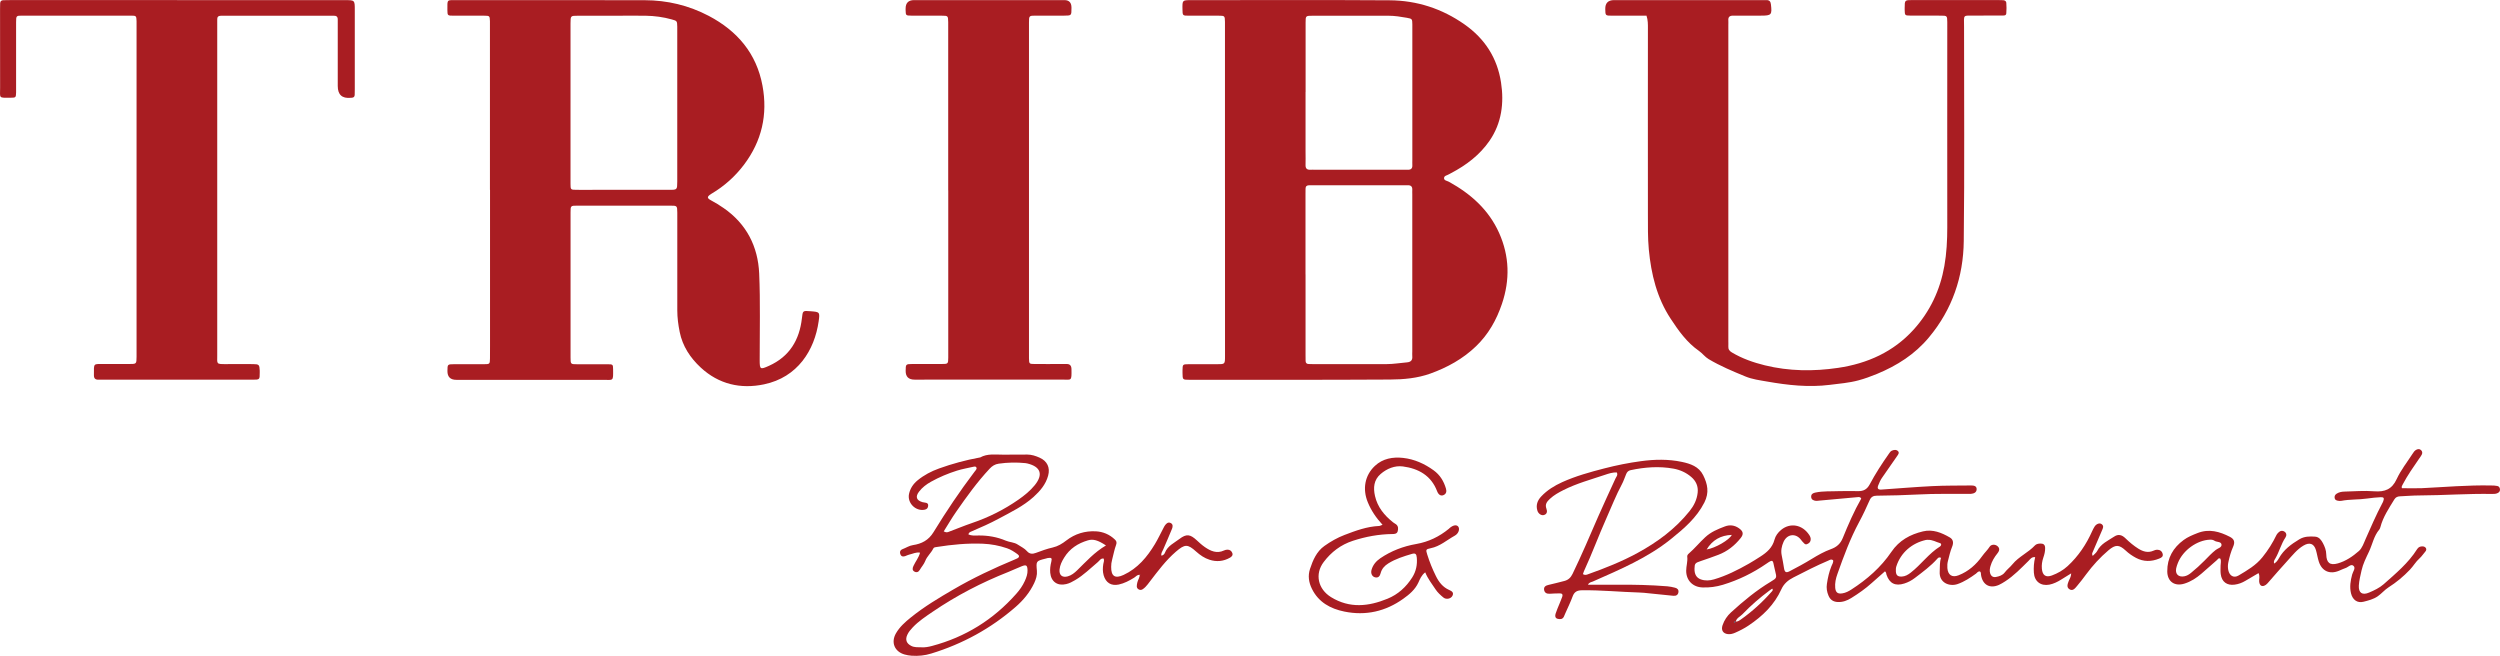 <?xml version="1.0" encoding="UTF-8"?><svg id="Calque_2" xmlns="http://www.w3.org/2000/svg" viewBox="0 0 498.89 130.87"><defs><style>.cls-1{fill:#a91d22;}.cls-2{fill:#081d3d;}</style></defs><g id="Calque_1-2"><path class="cls-1" d="m244.45,37.86c0-10.83,0-21.66,0-32.49,0-.33,0-.66,0-.99-.03-1.23-.03-1.24-1.29-1.25-1.98-.01-3.96,0-5.94,0-1.23,0-1.23-.02-1.25-1.28-.03-1.82-.03-1.82,1.71-1.82,13.21,0,26.42-.06,39.63.03,5.44.04,10.44,1.65,14.94,4.81,4.09,2.87,6.55,6.74,7.29,11.6.63,4.09.13,8.1-2.3,11.63-1.96,2.84-4.65,4.87-7.69,6.46-.13.07-.26.12-.37.2-.37.25-1.04.27-1.01.83.02.45.62.49.98.69,4.36,2.4,7.94,5.59,10.01,10.21,2.07,4.63,2.19,9.35.56,14.16-1.09,3.21-2.7,6.07-5.16,8.44-2.62,2.53-5.74,4.24-9.12,5.46-2.59.93-5.34,1.18-8.05,1.19-13.35.08-26.7.05-40.06.05-1.33,0-1.33-.02-1.35-1.33,0-.19,0-.38,0-.57.02-1.17.04-1.2,1.18-1.21,1.89-.02,3.77,0,5.66,0,1.63,0,1.64,0,1.64-1.59,0-11.07,0-22.13,0-33.2h0Zm16.08,16.91c0,5.37,0,10.74,0,16.11,0,.38,0,.75.01,1.13,0,.39.19.62.59.63.28.01.57.02.85.02,4.91,0,9.81,0,14.72,0,1.37,0,2.72-.24,4.08-.35.73-.06,1.12-.41,1.05-1.19-.03-.33,0-.66,0-.99,0-10.46,0-20.91,0-31.37,0-.28-.02-.57,0-.85.04-.65-.24-.97-.91-.94-.24.01-.47,0-.71,0-6.09,0-12.17,0-18.26,0-.24,0-.47,0-.71,0-.45,0-.71.2-.71.68,0,.38-.01.75-.01,1.13,0,5.32,0,10.64,0,15.97Zm0-36.41c0,3.95,0,7.91,0,11.86,0,.89.03,1.79,0,2.68-.03.75.31,1.02,1.02.97.28-.02.57,0,.85,0,5.8,0,11.6,0,17.4,0,.38,0,.76-.01,1.13,0,.67.03.95-.29.91-.94-.02-.33,0-.66,0-.99,0-8.14,0-16.29,0-24.43,0-.89.01-1.79,0-2.68-.02-1.04-.03-1.09-1.09-1.28-1.21-.21-2.42-.41-3.65-.41-5.05,0-10.09,0-15.14,0-1.41,0-1.42.01-1.42,1.38,0,4.61,0,9.23,0,13.84Z"/><path class="cls-1" d="m97.77,37.86c0-10.88,0-21.76,0-32.64,0-.33,0-.66,0-.99-.04-1.06-.05-1.09-1.16-1.1-2.03-.02-4.06,0-6.09,0-1.21,0-1.23-.02-1.24-1.15-.01-2.18-.13-1.95,1.85-1.95,12.51,0,25.01-.02,37.52.01,4.5.01,8.79,1.03,12.79,3.13,5.7,3,9.53,7.5,10.72,13.93,1.07,5.75-.13,11.03-3.67,15.74-1.78,2.36-3.94,4.3-6.49,5.81-.04.02-.08.04-.12.07-.81.54-.83.81.01,1.26.88.46,1.71.98,2.53,1.55,4.56,3.16,6.84,7.66,7.08,13.05.25,5.74.09,11.49.1,17.24,0,1.91.09,1.98,1.86,1.18,4.1-1.85,6.08-5.17,6.57-9.5.17-1.51.15-1.52,1.72-1.39,1.81.14,1.89.15,1.62,2-.82,5.78-4.19,11.19-10.91,12.59-4.67.98-9.02-.02-12.62-3.35-2.09-1.94-3.63-4.26-4.2-7.1-.29-1.42-.48-2.86-.48-4.31,0-5.93,0-11.87,0-17.8,0-.57,0-1.13,0-1.7-.02-1.39-.02-1.4-1.42-1.4-6.18,0-12.36,0-18.55,0-1.31,0-1.33.02-1.33,1.34,0,9.66,0,19.31,0,28.97,0,1.33.02,1.34,1.32,1.34,2.03.01,4.06,0,6.09,0,1.03,0,1.07.04,1.08,1.01.03,2.47.07,2.1-1.98,2.1-9.77,0-19.54,0-29.3,0q-1.79,0-1.78-1.76c.01-1.34.01-1.35,1.32-1.36,1.98-.01,3.96,0,5.95,0,1.19,0,1.2-.03,1.22-1.16.02-.85.01-1.7.01-2.54,0-10.36,0-20.72,0-31.09h0Zm16.08-17.42c0,5.41,0,10.82,0,16.23,0,1.18.03,1.2,1.17,1.21,1.23.02,2.45,0,3.68,0,4.95,0,9.9,0,14.85,0,1.59,0,1.59,0,1.6-1.65,0-.05,0-.09,0-.14,0-9.83,0-19.67,0-29.5,0-.42,0-.85,0-1.27-.03-1.14-.03-1.15-1.11-1.45-1.69-.47-3.41-.7-5.16-.73-2.03-.04-4.05,0-6.08,0-2.5,0-5,0-7.5,0-1.44,0-1.44.01-1.45,1.5,0,.19,0,.38,0,.56,0,5.08,0,10.16,0,15.25Z"/><path class="cls-1" d="m35.34.03c11.18,0,22.37,0,33.55,0,1.91,0,1.91,0,1.91,1.97,0,5.28,0,10.55,0,15.83,0,.38,0,.75-.02,1.13-.02.33-.2.51-.53.54-.09,0-.19,0-.28.02q-2.57.24-2.57-2.36c0-4.1,0-8.2,0-12.29,0-.33-.01-.66,0-.99.01-.54-.27-.76-.79-.74-.24,0-.47,0-.71,0-7.03,0-14.06,0-21.1,0-.24,0-.47.01-.71,0-.54,0-.77.26-.74.79.01.28,0,.57,0,.85,0,22.04,0,44.09,0,66.13,0,1.74-.25,1.76,1.77,1.75,1.79,0,3.59-.02,5.38,0,1.19.01,1.28.12,1.33,1.3,0,.14,0,.28,0,.42,0,1.38,0,1.39-1.43,1.39-9.3,0-18.59,0-27.89,0-.94,0-1.89-.01-2.83,0-.65.02-.95-.24-.94-.91,0-2.49-.17-2.2,2.04-2.22,1.65,0,3.3,0,4.96,0,1.5,0,1.5,0,1.51-1.45,0-1.08,0-2.17,0-3.25,0-21.01,0-42.02,0-63.02,0-.24,0-.47,0-.71-.04-1.05-.06-1.09-1.16-1.09-7.22,0-14.44,0-21.66,0-1.2,0-1.21.03-1.22,1.32,0,4.43,0,8.86,0,13.28,0,.24,0,.47,0,.71-.03,1.01-.05,1.07-1.03,1.07-2.56.01-2.15.18-2.16-2.05C0,12.24.01,7.01.01,1.78c0-.38,0-.75.02-1.13C.04.25.27.05.66.04c.42-.01.85-.02,1.27-.02,11.14,0,22.28,0,33.41,0h0Z"/><path class="cls-1" d="m328.55,3.13c-2.34,0-4.6,0-6.86,0-1.33,0-1.33-.02-1.35-1.33q-.03-1.77,1.75-1.78c9.81,0,19.63,0,29.44,0,.33,0,.66,0,.99,0,.58,0,.82.29.88.87.24,2.07.11,2.23-2,2.23-1.84,0-3.68.02-5.52,0-.73-.01-1.04.27-.98.99.02.28,0,.56,0,.85,0,21.05,0,42.1,0,63.15,0,.33.02.66,0,.99-.04.59.2.94.72,1.24,2.05,1.22,4.26,1.99,6.56,2.56,4.84,1.19,9.75,1.23,14.62.51,5.83-.86,11.05-3.18,15.09-7.65,3.27-3.62,5.27-7.88,6.12-12.68.45-2.56.58-5.13.58-7.73-.02-13.42,0-26.84,0-40.26,0-.24,0-.47,0-.71-.02-1.23-.03-1.25-1.28-1.26-2.03-.01-4.06,0-6.09-.01-1.09-.01-1.1-.04-1.13-1.12,0-.14,0-.28,0-.42.01-1.55.01-1.56,1.56-1.56,5.66,0,11.32,0,16.99,0,.38,0,.76,0,1.13.03.31.02.58.21.6.5.05.7.06,1.41,0,2.11-.04.53-.53.44-.89.45-1.75.01-3.49,0-5.24.01-2.67.03-2.3-.35-2.3,2.34-.01,14.22.11,28.44-.06,42.66-.08,7.12-2.29,13.64-6.95,19.22-2.81,3.38-6.36,5.63-10.37,7.29-1.22.5-2.45.95-3.72,1.29-1.86.5-3.79.65-5.7.89-4.2.53-8.36.07-12.51-.66-1.47-.26-2.94-.44-4.34-1.02-2.5-1.03-5-2.07-7.33-3.46-.72-.43-1.24-1.16-1.93-1.64-2.41-1.68-4.06-4.01-5.63-6.4-2.76-4.19-3.9-8.89-4.37-13.83-.22-2.35-.17-4.7-.18-7.05-.02-12.34,0-24.68,0-37.01,0-.84.03-1.69-.29-2.63Z"/><path class="cls-1" d="m189.22,38c0-11.02,0-22.04,0-33.05,0-.19,0-.38,0-.56-.03-1.23-.03-1.25-1.28-1.26-2.03-.01-4.06,0-6.09-.01-1.09-.01-1.1-.04-1.13-1.12,0-.09,0-.19,0-.28q0-1.7,1.7-1.7c9.77,0,19.53,0,29.3,0,.24,0,.47,0,.71,0q1.37.02,1.39,1.45s0,.09,0,.14c0,1.5,0,1.5-1.44,1.51-1.89,0-3.77,0-5.66,0-1.37,0-1.38.01-1.38,1.43,0,22.22,0,44.45,0,66.67,0,.09,0,.19,0,.28.03,1.1.03,1.13,1.1,1.14,1.79.02,3.59,0,5.38,0,.33,0,.66.01.99,0,.73-.02,1,.35,1.01,1.04.04,2.46.02,2.07-1.87,2.07-9.81,0-19.62,0-29.44.01q-1.8,0-1.78-1.76c.01-1.32.02-1.35,1.34-1.36,1.93-.01,3.87,0,5.8,0,1.34,0,1.35-.02,1.36-1.31,0-1.93,0-3.86,0-5.79,0-9.18,0-18.36,0-27.54Z"/><path class="cls-1" d="m417.61,110.94c.34-.37.72-.63.9-.99.72-1.45,2.16-2.05,3.39-2.87.81-.54,1.53-.37,2.27.36.78.76,1.6,1.45,2.52,2.03.96.6,1.96.92,3.08.41.21-.1.45-.17.68-.18.59,0,1,.29,1.13.86.12.53-.29.75-.7.91-1.57.64-3.13.66-4.64-.15-.75-.4-1.44-.88-2.07-1.47-1.29-1.19-2.02-1.22-3.43-.02-1.66,1.41-3.12,3.01-4.42,4.76-.59.79-1.18,1.59-1.83,2.34-.38.44-.83,1.1-1.52.66-.64-.41-.36-1.07-.14-1.66.16-.42.47-.8.49-1.51-.78.48-1.4.86-2.02,1.25-.72.45-1.49.83-2.33,1-1.72.33-2.99-.64-3.1-2.38-.07-1.03,0-2.05.26-3.11-.72-.08-.99.42-1.33.75-1.48,1.45-2.91,2.96-4.67,4.09-.4.25-.8.51-1.23.7-1.83.81-3.28-.01-3.58-2.01-.03-.22.03-.47-.19-.66-.39-.11-.57.25-.82.43-1.15.83-2.32,1.61-3.68,2.08-1.56.54-3.71-.21-3.55-2.51.06-.93-.04-1.86.27-2.73-.41-.19-.58-.01-.73.16-1.32,1.49-2.93,2.66-4.5,3.86-.64.49-1.35.87-2.12,1.11-1.78.56-2.94-.01-3.54-1.76-.07-.21-.03-.46-.3-.68-.88.78-1.77,1.54-2.64,2.33-1.26,1.14-2.65,2.11-4.1,3.01-.81.5-1.67.83-2.67.79-.91-.04-1.52-.45-1.86-1.27-.32-.75-.45-1.53-.32-2.35.18-1.21.44-2.41.91-3.55.15-.38.42-.74.33-1.16-.37-.3-.67-.06-.95.06-2.39,1.01-4.7,2.2-7,3.38-1.02.52-1.87,1.23-2.37,2.33-1.4,3.11-3.75,5.37-6.54,7.24-.86.58-1.78,1.05-2.72,1.46-.44.19-.89.31-1.37.27-1.02-.1-1.45-.79-1.11-1.79.34-1,.93-1.87,1.69-2.56,2.48-2.26,5.06-4.4,7.95-6.13,1.22-.73,1.19-.77.85-2.14-.07-.27-.14-.55-.19-.83-.26-1.41-.3-1.47-1.52-.63-2.69,1.86-5.59,3.28-8.72,4.23-1.33.4-2.67.58-4.05.53-1.94-.06-3.27-1.39-3.27-3.33,0-.94.33-1.86.21-2.81-.03-.24.11-.45.3-.61,1.17-1.01,2.15-2.22,3.29-3.27,1.15-1.07,2.51-1.62,3.91-2.15.97-.37,1.92-.27,2.81.35.87.61.99,1.17.35,1.97-1.2,1.5-2.65,2.65-4.46,3.34-1.15.43-2.3.85-3.46,1.23-1.15.38-1.27.49-1.29,1.52-.03,1.11.38,1.83,1.25,2.15.87.31,1.75.26,2.64,0,2.46-.72,4.73-1.87,6.95-3.13.78-.44,1.53-.93,2.29-1.41,1.3-.83,2.41-1.78,2.83-3.38.2-.77.69-1.43,1.33-1.96,1.82-1.5,4.24-1.05,5.6,1.01.19.29.37.66.28,1.07-.09.42-.35.62-.73.77-.37.14-.51-.12-.7-.3-.17-.16-.32-.34-.46-.53-1.03-1.41-2.78-1.24-3.51.37-.39.87-.57,1.78-.36,2.74.18.83.31,1.66.45,2.5.13.81.39,1,1.11.63,1.5-.78,2.99-1.58,4.42-2.46,1.24-.76,2.49-1.47,3.85-1.96,1.11-.4,1.87-1.04,2.35-2.22,1.09-2.68,2.25-5.35,3.68-7.86-.18-.38-.5-.31-.75-.29-2.53.22-5.06.46-7.59.69-.23.02-.47.07-.7.05-.5-.06-.94-.24-.95-.84,0-.52.36-.71.82-.81,1.58-.34,3.2-.22,4.79-.29,1.27-.05,2.55,0,3.82,0,1.01,0,1.71-.34,2.25-1.34,1.12-2.11,2.43-4.13,3.81-6.09.16-.23.33-.5.56-.62.43-.21.97-.29,1.31.1.27.31,0,.66-.24,1-1.01,1.4-1.95,2.86-2.96,4.26-.34.47-.55.99-.76,1.5-.27.65-.07.92.6.88,3.38-.23,6.76-.52,10.15-.69,2.59-.13,5.19-.1,7.78-.13.53,0,1.13.09,1.09.79-.03.61-.55.83-1.11.88-.28.03-.57,0-.85.01-3.16.02-6.33-.06-9.48.11-2.83.15-5.65.22-8.48.25-.69,0-1.12.22-1.42.88-.66,1.48-1.34,2.97-2.12,4.4-1.78,3.31-3.07,6.81-4.32,10.34-.32.89-.53,1.81-.44,2.77.09.92.5,1.25,1.42,1.1.66-.1,1.25-.41,1.81-.77,3.12-2.01,5.89-4.43,7.98-7.51,1.56-2.3,3.75-3.48,6.31-4.09,1.95-.47,3.71.26,5.36,1.22.65.38.79,1.03.44,1.87-.38.92-.58,1.88-.83,2.83-.12.46-.14.93-.11,1.4.11,1.39.94,1.95,2.22,1.45,1.99-.77,3.53-2.15,4.74-3.85.46-.65,1.05-1.19,1.48-1.86.31-.48,1.06-.5,1.5-.16.5.38.55.86.07,1.46-.63.78-1.13,1.61-1.41,2.58-.13.46-.2.93-.07,1.39.16.57.56.89,1.17.77.65-.12,1.32-.34,1.73-.88.46-.61,1.08-1.06,1.55-1.64,1.26-1.55,3.16-2.34,4.5-3.78.25-.27.64-.35,1.04-.37.63-.02.98.21.99.88.02.68-.15,1.31-.36,1.93-.25.73-.36,1.46-.29,2.22.12,1.31.78,1.79,2,1.34,1.15-.43,2.22-1.02,3.14-1.87,2.15-1.98,3.73-4.35,4.91-7,.13-.3.29-.59.46-.87.34-.55,1-.81,1.41-.51.5.36.28.8.08,1.25-.64,1.45-1.26,2.92-1.88,4.38-.07.17-.17.34.01.68Zm-71.25,13.11c.4.01.72-.2,1.02-.41,2.27-1.6,4.31-3.46,6.14-5.54.13-.15.38-.31.14-.64-.19.13-.38.26-.56.39-1.92,1.43-3.73,2.99-5.38,4.72-.46.48-1.19.75-1.35,1.51-.13-.08-.25-.05-.36.04-.01.01.01.1.04.11.16.05.23-.06.3-.18Zm38.32-16.33s-.2,0-.39.04c-2.69.61-4.98,2.47-5.87,5.28-.1.3-.1.65-.09.97.04.79.37,1.08,1.17,1.05.69-.03,1.25-.36,1.78-.77,2.08-1.61,3.61-3.83,5.87-5.24.28-.18.31-.58-.02-.67-.77-.2-1.45-.69-2.45-.65Zm-44.11,1.93c1.71-.26,4.56-1.91,5.02-2.91-2.22.08-3.87,1.03-5.02,2.91Z"/><path class="cls-1" d="m227.43,114.73c-.5-.08-.75.34-1.1.55-.97.59-1.96,1.13-3.09,1.37-1.5.31-2.57-.36-3-1.85-.21-.74-.19-1.49-.07-2.24.06-.36.24-.72.07-1.1-.59-.09-.81.42-1.15.7-1.48,1.23-2.85,2.62-4.53,3.6-.57.34-1.15.65-1.8.8-1.73.42-3.01-.48-3.18-2.25-.07-.75.03-1.5.22-2.24.18-.71.01-.83-.72-.71-.14.02-.27.07-.41.11-1.94.49-1.92.49-1.75,2.44.08.86-.18,1.67-.54,2.45-.88,1.87-2.17,3.42-3.71,4.76-4.94,4.3-10.57,7.38-16.84,9.3-1.27.39-2.59.53-3.92.43-.47-.04-.94-.11-1.39-.24-2.01-.57-2.77-2.41-1.73-4.22.74-1.29,1.85-2.27,2.98-3.18,2.65-2.14,5.56-3.88,8.5-5.59,3.92-2.29,8.01-4.21,12.19-5.95.17-.07.35-.15.52-.23.49-.24.47-.57.07-.85-.65-.47-1.32-.92-2.09-1.18-1.57-.54-3.18-.84-4.84-.91-3.08-.12-6.12.17-9.16.65-.28.04-.59.04-.73.33-.43.89-1.24,1.53-1.59,2.46-.26.67-.75,1.18-1.1,1.79-.25.44-.65.57-1.07.33-.46-.26-.39-.67-.19-1.11.4-.89,1.06-1.64,1.32-2.66-.78-.16-1.46.24-2.18.39-.27.06-.52.21-.79.3-.4.13-.75.11-.94-.34-.2-.48-.04-.88.41-1.05.7-.26,1.33-.7,2.08-.81,1.74-.26,3.12-.97,4.1-2.57,2.53-4.14,5.24-8.17,8.17-12.04.09-.11.18-.22.26-.33.14-.2.28-.41.08-.63-.13-.15-.34-.12-.53-.07-1.1.26-2.23.44-3.3.78-1.8.57-3.54,1.3-5.19,2.22-.91.51-1.74,1.14-2.38,1.98-.77,1.01-.51,1.74.7,2.09.18.05.37.08.56.1.38.04.62.21.57.63-.04.42-.24.68-.68.77-1.8.38-3.53-1.33-3.14-3.15.24-1.1.83-1.98,1.7-2.7,1.29-1.06,2.75-1.82,4.31-2.38,2.62-.94,5.3-1.67,8.04-2.17.05,0,.1,0,.14-.02,1.46-.82,3.05-.55,4.6-.56,1.6-.01,3.21-.03,4.81-.02.86,0,1.68.27,2.46.62,1.52.67,2.14,1.99,1.7,3.59-.47,1.75-1.6,3.06-2.91,4.25-2.05,1.85-4.51,3.02-6.9,4.31-1.77.96-3.61,1.77-5.46,2.56-.27.11-.53.19-.65.59.64.33,1.36.24,2.03.23,1.9-.02,3.72.3,5.46,1.04.77.33,1.65.29,2.39.79.62.42,1.32.72,1.82,1.3.5.58,1.09.61,1.79.34,1.1-.41,2.21-.82,3.34-1.07,1.05-.24,1.89-.76,2.72-1.4,1.73-1.34,3.74-1.94,5.89-1.83,1.41.07,2.72.61,3.78,1.62.33.31.45.58.26,1.09-.36.96-.53,2-.8,2.99-.13.46-.18.92-.18,1.39-.02,1.87.76,2.41,2.48,1.61,2.8-1.3,4.7-3.57,6.25-6.15.63-1.05,1.15-2.16,1.72-3.24.09-.17.17-.34.28-.49.29-.41.67-.74,1.18-.46.47.25.38.77.23,1.14-.55,1.38-1.17,2.74-1.75,4.11-.16.38-.46.71-.38,1.24.38-.03.62-.32.71-.56.53-1.39,1.85-1.96,2.91-2.77,1.39-1.06,2.14-.94,3.44.26.52.48,1.04.96,1.62,1.36,1.16.8,2.39,1.36,3.83.68.21-.1.45-.16.68-.16.47-.01.82.24.98.68.16.44-.14.73-.47.92-1.3.74-2.68.87-4.09.41-1-.32-1.86-.91-2.64-1.61-1.73-1.56-2.27-1.53-4.06,0-2.02,1.74-3.58,3.86-5.19,5.95-.29.37-.56.77-.89,1.09-.37.35-.8.8-1.35.49-.55-.31-.37-.9-.26-1.41.11-.5.47-.93.46-1.47.13-.04.15-.08.04-.12,0,0-.03.07-.05.11Zm-43.56,14.45c.66.04,1.4-.08,2.13-.28,6.65-1.77,12.24-5.25,16.79-10.39.69-.77,1.29-1.62,1.72-2.57.31-.69.57-1.39.54-2.17-.04-.95-.24-1.12-1.11-.79-.92.35-1.81.8-2.73,1.16-5.31,2.1-10.36,4.72-15.09,7.94-1.4.95-2.82,1.89-3.99,3.13-.42.45-.82.91-1.07,1.47-.45.97-.17,1.73.78,2.21.62.32,1.28.27,2.04.27Zm4.46-23.14c.46.25.7.19.91.12,1.58-.59,3.14-1.24,4.74-1.79,3.31-1.12,6.4-2.67,9.27-4.67,1.2-.84,2.33-1.75,3.26-2.9,1.69-2.11,1.18-3.64-1.44-4.3-.14-.03-.28-.07-.42-.08-1.79-.18-3.57-.15-5.36.11-.74.11-1.29.45-1.8,1-2.49,2.66-4.6,5.6-6.67,8.58-.88,1.26-1.65,2.6-2.5,3.94Zm32.36,2.8c-1.59-1.05-2.54-1.32-3.59-1.01-1.99.59-3.63,1.64-4.74,3.45-.45.73-.83,1.48-.92,2.34-.12,1.14.52,1.7,1.63,1.4.74-.2,1.33-.68,1.88-1.21,1.78-1.73,3.43-3.6,5.75-4.96Z"/><path class="cls-1" d="m450.7,114.37c-.95.56-1.8,1.05-2.64,1.55-.66.39-1.36.65-2.12.75-1.54.21-2.58-.56-2.78-2.1-.07-.55-.04-1.13-.03-1.69,0-.46.16-.93-.03-1.38-.37-.24-.51.1-.7.27-1.03.9-2.05,1.81-3.08,2.7-1.01.87-2.11,1.59-3.39,1.99-1.97.62-3.43-.4-3.44-2.45-.02-2.65,1.17-4.71,3.27-6.25.83-.61,1.79-1,2.76-1.38,2.32-.92,4.43-.3,6.49.76.88.46,1.02,1.06.62,1.97-.44.99-.73,2.03-.95,3.09-.11.51-.12,1.03-.02,1.55.23,1.14,1.08,1.68,2.07,1.09,1.71-1.02,3.43-2,4.75-3.64,1.13-1.4,2.05-2.87,2.82-4.47.08-.16.22-.3.35-.44.38-.4.84-.47,1.27-.17.4.29.41.76.15,1.15-.87,1.3-1.23,2.84-2.01,4.18-.16.28-.39.54-.25,1.02.47-.27.74-.67.97-1.08.95-1.7,2.44-2.79,4.07-3.77,1-.6,2.05-.6,3.13-.53.82.05,1.26.71,1.57,1.29.36.68.66,1.42.67,2.26.04,1.67.72,2.24,2.31,1.79,1.59-.45,2.98-1.4,4.2-2.47.66-.58.98-1.58,1.36-2.44,1.05-2.36,2.06-4.73,3.27-7.01.09-.17.18-.33.24-.51.22-.59.1-.81-.51-.78-.89.05-1.79.13-2.67.26-1.73.26-3.49.13-5.21.47-.22.04-.47.02-.7-.03-.28-.06-.55-.17-.61-.5-.08-.36.05-.66.34-.87.48-.33,1.05-.44,1.61-.45,1.98-.05,3.97-.22,5.94-.06,2.12.16,3.54-.38,4.49-2.45.82-1.78,2.08-3.36,3.15-5.02.2-.32.41-.64.76-.82.32-.16.63-.2.92.05.29.25.33.58.18.9-.14.29-.35.56-.54.83-1.15,1.67-2.32,3.33-3.26,5.12-.13.24-.31.49-.17.77,1.32,0,2.62.05,3.93,0,4.61-.22,9.22-.64,13.85-.54.42,0,.85.01,1.26.1.36.07.53.38.53.74,0,.31-.17.52-.44.66-.35.19-.73.19-1.1.19-4.86-.09-9.71.28-14.57.3-1.27,0-2.54.12-3.81.17-.5.02-.88.15-1.17.63-1.07,1.76-2.24,3.47-2.77,5.5-.05.18-.12.37-.23.51-1.09,1.28-1.36,2.95-2.06,4.42-.57,1.21-1.19,2.42-1.48,3.74-.22,1-.48,2-.54,3.01-.08,1.48.7,1.98,2.05,1.4,1.03-.44,2.07-.93,2.9-1.66,2.42-2.15,4.93-4.22,6.68-7,.26-.42.62-.56,1.06-.56.65,0,1.01.57.58,1.04-.4.44-.7.96-1.17,1.37-.73.64-1.22,1.53-1.9,2.24-1.28,1.35-2.7,2.53-4.29,3.54-.75.48-1.36,1.23-2.12,1.76-.87.61-1.88.85-2.85,1.1-1.23.32-2.18-.37-2.5-1.68-.31-1.27-.1-2.52.23-3.76.15-.57.74-1.25.29-1.7-.51-.5-1.07.25-1.62.42-.44.14-.86.36-1.3.54-1.85.77-3.4.08-4.02-1.81-.25-.75-.35-1.55-.58-2.32-.39-1.31-1.28-1.61-2.48-.9-1.29.76-2.19,1.93-3.17,3-1.31,1.42-2.56,2.89-3.84,4.34-.16.18-.31.36-.5.49-.72.5-1.25.23-1.34-.64-.05-.51.19-1.02-.12-1.68Zm-9.74-6.67c-2.47.1-5.31,2.04-6.35,4.64-.14.35-.26.71-.34,1.07-.23,1.14.45,1.81,1.6,1.6.52-.09.96-.36,1.36-.69.95-.77,1.85-1.59,2.71-2.46.72-.73,1.42-1.49,2.24-2.13.42-.33,1.23-.47,1.13-1.09-.1-.6-.96-.42-1.41-.74-.28-.19-.61-.22-.95-.21Z"/><path class="cls-1" d="m322.68,94.29c-.85-.07-1.67.22-2.45.48-2.77.93-5.6,1.7-8.22,3.02-.97.49-1.92,1.01-2.72,1.76-.57.54-1.03,1.07-.69,1.97.18.48.18,1.07-.51,1.26-.49.14-1.1-.25-1.29-.86-.34-1.09-.01-2.04.76-2.85,1.18-1.26,2.64-2.15,4.18-2.85,2.7-1.22,5.55-2.01,8.42-2.75,2.41-.62,4.83-1.11,7.29-1.44,2.72-.37,5.46-.43,8.16.14,1.71.36,3.41.92,4.27,2.66.88,1.77,1.24,3.46.24,5.44-1.57,3.09-4.07,5.2-6.67,7.3-4.68,3.77-10.15,6.07-15.58,8.47-.32.14-.74.14-.98.64,1.99,0,3.91,0,5.82,0,3.35-.02,6.69.05,10.03.32.52.04,1.02.16,1.52.28.49.12.76.42.68.91-.09.56-.49.76-1.04.7-1.64-.17-3.28-.34-4.92-.5-.61-.06-1.22-.14-1.83-.15-3.81-.11-7.62-.5-11.44-.45-1,.01-1.55.31-1.89,1.25-.42,1.15-.97,2.25-1.46,3.37-.09.22-.18.44-.28.65-.26.54-.75.54-1.22.43-.56-.13-.56-.62-.43-1.03.21-.67.51-1.32.77-1.97.19-.48.4-.96.57-1.45.14-.41-.06-.64-.48-.63-.66,0-1.32.03-1.98.07-.59.04-1.06-.13-1.17-.75-.11-.66.34-.89.91-1.02,1.05-.24,2.09-.51,3.14-.78.77-.2,1.26-.66,1.62-1.4,1.82-3.77,3.46-7.61,5.12-11.45,1.1-2.54,2.3-5.04,3.44-7.57.16-.36.53-.68.29-1.2Zm-6.81,20.27c.46.29.76.13,1.07.02,3.37-1.2,6.7-2.52,9.85-4.24,3.96-2.16,7.54-4.8,10.38-8.35.87-1.09,1.46-2.28,1.61-3.68.14-1.28-.34-2.33-1.28-3.13-1.01-.87-2.22-1.42-3.54-1.66-2.87-.52-5.72-.3-8.55.3-.48.1-.73.38-.9.79-.29.69-.52,1.41-.87,2.06-1.17,2.18-2.06,4.49-3.07,6.74-1.56,3.5-2.88,7.11-4.49,10.59-.08.17-.12.35-.2.57Z"/><path class="cls-1" d="m275.91,104.74c-1.33-1.43-2.28-2.87-2.95-4.49-1.1-2.65-.61-5.39,1.41-7.28,1.58-1.48,3.6-1.82,5.65-1.59,2.22.25,4.23,1.15,6.06,2.47,1.29.93,2.04,2.18,2.47,3.66.16.54.08,1.05-.51,1.3-.52.22-.99-.08-1.26-.79-1.19-3.14-3.74-4.53-6.83-4.94-1.6-.21-3.18.42-4.44,1.51-1.37,1.18-1.5,2.74-1.12,4.4.51,2.22,1.86,3.86,3.6,5.24.18.15.4.25.59.39.49.38.47.92.33,1.42-.14.48-.6.53-1.05.53-2.7.03-5.32.51-7.89,1.35-2.42.79-4.32,2.25-5.81,4.22-1.84,2.42-1.14,5.43,1.47,7.03,3.7,2.27,7.47,1.86,11.25.31,2.11-.86,3.73-2.34,4.95-4.27.76-1.21,1.02-2.52.9-3.92-.06-.76-.29-.96-1-.75-1.63.48-3.25.99-4.7,1.9-.75.47-1.29,1.07-1.52,1.95-.14.53-.42.98-1.1.82-.59-.14-.91-.76-.72-1.47.27-1,.92-1.76,1.75-2.33,2.17-1.48,4.6-2.4,7.17-2.85,2.47-.43,4.6-1.47,6.51-3.03.04-.03.07-.07.1-.1.74-.67,1.49-.79,1.81-.3.31.47.03,1.36-.73,1.77-1.58.87-2.94,2.13-4.8,2.5-1,.2-.98.31-.69,1.25.46,1.48,1.04,2.91,1.73,4.3.6,1.22,1.38,2.22,2.65,2.78.5.22.98.49.66,1.15-.3.62-1.26.82-1.82.35-.58-.48-1.14-.98-1.56-1.62-.7-1.08-1.53-2.08-2.06-3.4-.75.58-1.06,1.36-1.36,2.03-.66,1.44-1.83,2.4-3.01,3.24-3.53,2.53-7.5,3.44-11.78,2.56-2.78-.57-5.14-1.86-6.46-4.54-.63-1.27-.83-2.6-.38-3.97.58-1.76,1.32-3.48,2.87-4.58,1.24-.88,2.58-1.65,4.02-2.2,2.23-.85,4.46-1.68,6.89-1.79.18,0,.35-.12.72-.25Z"/><path class="cls-2" d="m346.36,124.05c-.07.12-.14.23-.3.18-.02,0-.05-.1-.04-.11.1-.1.23-.12.36-.04,0,0-.02-.02-.02-.02Z"/><path class="cls-2" d="m227.43,114.73s.04-.11.05-.11c.1.03.09.07-.04.12,0,0,0,0,0,0Z"/></g></svg>